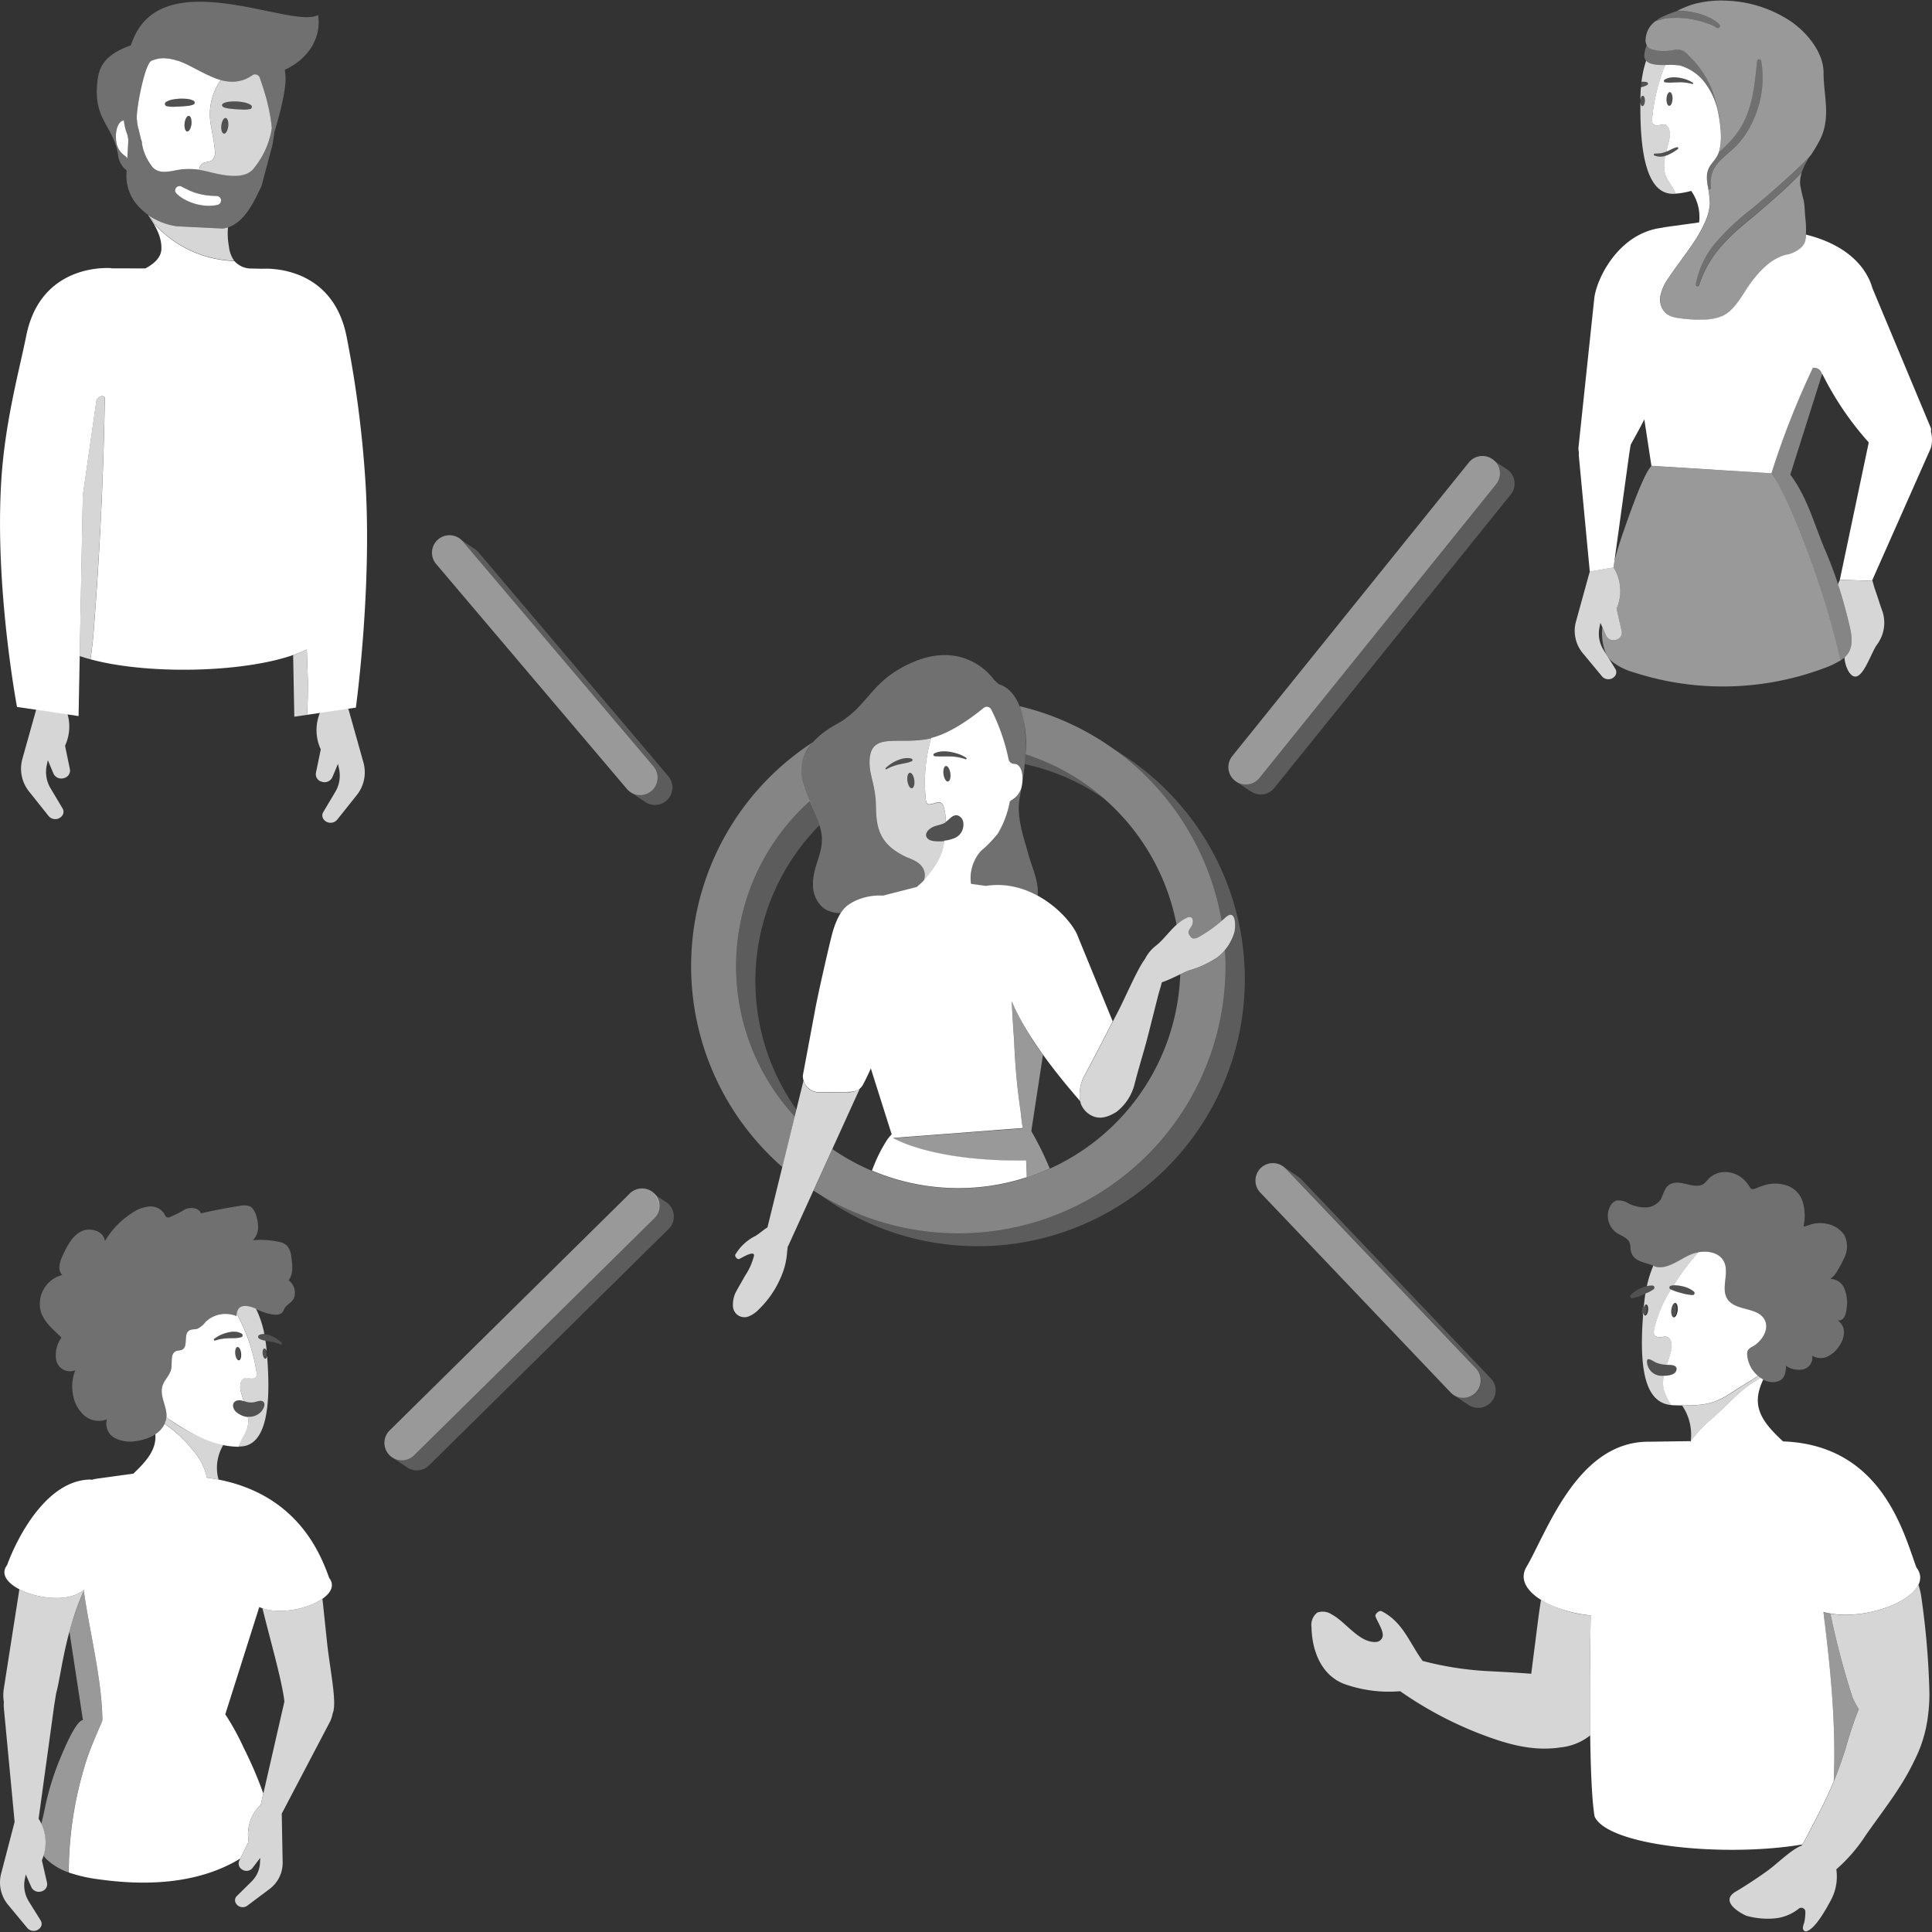 <svg viewBox="0 0 300 300" xmlns="http://www.w3.org/2000/svg"><rect x="0" y="0" width="300" height="300" fill="#333333" stroke="none"/><g fill="#fff"><path d="m 35.4 35.3 a 4.25 4.25 0 0 1 -.77 .19 l -7.13 -.35 a 10.22 10.22 0 0 1 -4.3 -1.62 c .28 .42 .55 .83 .79 1.25 a 17.48 17.48 0 0 0 12.38 5.72 4.55 4.55 0 0 1 -.82 -2.22 11.01 11.01 0 0 1 -.15 -2.97 z" opacity=".8"/><path d="m 19.35 24.16 a 1.61 1.61 0 0 1 .42 .45 l .16 -2.86 c -.05 -.27 -.09 -.55 -.15 -.81 a 8.66 8.66 0 0 1 -.55 -2.25 h -.01 a .65 .65 0 0 0 -.09 .02 c -.9 .24 -1.36 1.86 -1.02 3.63 a 3.09 3.09 0 0 0 1.24 1.82 z"/><path d="m 32.46 31.96 c -.12 0 -.25 0 -.37 -.01 a 8.43 8.43 0 0 1 -1.68 -.27 8.24 8.24 0 0 1 -1.59 -.62 5.69 5.69 0 0 1 -1.42 -1.01 .68 .68 0 0 1 -.2 -.48 .68 .68 0 0 1 .2 -.48 .68 .68 0 0 1 .79 -.12 c .44 .23 .88 .45 1.32 .65 a 9.23 9.23 0 0 0 1.33 .46 8.91 8.91 0 0 0 1.38 .26 c .48 .06 .97 .08 1.46 .09 a .7 .7 0 0 1 .14 1.37 5.76 5.76 0 0 1 -1.36 .16 z"/><path d="m 34.26 12.42 c -.21 -.06 -.43 -.13 -.64 -.2 -.21 -.08 -.42 -.16 -.63 -.25 l -.11 -.05 c -.2 -.09 -.41 -.18 -.61 -.27 h -.01 c -.75 -.35 -1.49 -.75 -2.23 -1.13 l -.33 -.17 -.25 -.13 -.41 -.2 -.19 -.09 c -.19 -.09 -.38 -.17 -.57 -.25 -.06 -.02 -.11 -.04 -.17 -.07 -.15 -.06 -.3 -.11 -.44 -.16 l -.21 -.05 c -.2 -.06 -.39 -.12 -.59 -.17 l -.05 -.01 c -.18 -.04 -.37 -.08 -.55 -.11 -.06 -.01 -.12 -.02 -.18 -.02 -.16 -.02 -.32 -.03 -.47 -.04 -.05 0 -.09 -.01 -.14 -.01 a 4.87 4.87 0 0 0 -.59 .03 .95 .95 0 0 0 -.14 .02 4.5 4.5 0 0 0 -.47 .09 c -.06 .01 -.11 .03 -.17 .05 a 4.78 4.78 0 0 0 -.6 .22 c -1.1 .49 -2.55 8.43 -2.23 9.24 a 6.11 6.11 0 0 0 .26 1.43 c .02 .07 .03 .13 .04 .2 .1 .38 .21 .85 .33 1.37 a 1.46 1.46 0 0 1 .14 .61 7.88 7.88 0 0 0 1.68 3.71 c 1.05 1 2.34 .66 3.76 .4 a 10.72 10.72 0 0 1 3.42 -.05 c .01 -.05 .02 -.1 .03 -.15 a 1.5 1.5 0 0 1 .43 -.78 c .42 -.34 1.07 -.21 1.51 -.52 a 1.64 1.64 0 0 0 .48 -1.5 c -.08 -1.25 -.37 -2.49 -.57 -3.73 a 9.17 9.17 0 0 1 1.5 -7.25 .42 .42 0 0 0 -.03 -.01 z m -4.53 6.85 c -.08 .67 -.38 1.18 -.67 1.15 -.22 -.03 -.38 -.35 -.41 -.8 a 2.69 2.69 0 0 1 .01 -.48 c .08 -.67 .38 -1.18 .67 -1.15 .22 .03 .38 .35 .4 .8 a 2.51 2.51 0 0 1 0 .48 z m .46 -3.17 a .35 .35 0 0 1 -.16 .14 h -.01 a 2.55 2.55 0 0 1 -.52 .15 4.14 4.14 0 0 1 -.51 .07 c -.34 .03 -.68 .07 -1.01 .08 s -.68 .03 -1.01 .04 a 4.29 4.29 0 0 1 -1.05 -.09 h -.02 a .36 .36 0 0 1 -.12 -.66 3.1 3.1 0 0 1 1.03 -.38 8.96 8.96 0 0 1 1.08 -.13 8.09 8.09 0 0 1 1.09 .03 3.18 3.18 0 0 1 .54 .09 2.17 2.17 0 0 1 .53 .2 .33 .33 0 0 1 .15 .44 z"/><path d="m 42.09 18.87 c -.02 -.12 -.03 -.24 -.05 -.35 -.05 -.31 -.1 -.62 -.16 -.92 -.03 -.13 -.05 -.25 -.07 -.38 -.06 -.29 -.12 -.56 -.18 -.83 -.03 -.13 -.06 -.25 -.09 -.37 -.06 -.26 -.13 -.51 -.19 -.75 -.03 -.12 -.07 -.24 -.1 -.35 -.06 -.23 -.13 -.45 -.19 -.65 -.04 -.12 -.07 -.23 -.1 -.34 -.06 -.19 -.12 -.37 -.17 -.54 -.04 -.12 -.08 -.23 -.12 -.35 -.13 -.38 -.25 -.71 -.33 -.97 a .79 .79 0 0 0 -.52 -.49 .71 .71 0 0 0 -.62 .09 l -.01 .01 c -.19 .13 -.38 .24 -.56 .35 -.06 .03 -.12 .06 -.19 .09 -.13 .07 -.26 .13 -.39 .18 -.07 .03 -.14 .06 -.21 .08 -.13 .05 -.25 .09 -.38 .12 -.07 .02 -.13 .04 -.2 .05 -.14 .03 -.28 .06 -.42 .08 -.05 .01 -.1 .02 -.14 .02 a 5.4 5.4 0 0 1 -.57 .04 h -.05 c -.17 0 -.35 -.01 -.52 -.02 -.05 -.01 -.1 -.01 -.16 -.02 -.14 -.02 -.28 -.04 -.42 -.06 l -.17 -.03 c -.14 -.03 -.28 -.06 -.42 -.1 l -.09 -.02 a 9.17 9.17 0 0 0 -1.5 7.25 c .2 1.24 .49 2.48 .57 3.73 a 1.64 1.64 0 0 1 -.48 1.5 c -.44 .31 -1.09 .18 -1.51 .52 a 1.5 1.5 0 0 0 -.43 .78 c -.01 .05 -.02 .1 -.04 .15 .36 .06 .72 .13 1.1 .22 2.17 .51 5.98 1.59 7.5 -.57 a 12.88 12.88 0 0 0 2.7 -6.12 c -.02 -.35 -.07 -.69 -.12 -1.03 z m -6.65 .74 c -.08 .67 -.38 1.18 -.67 1.14 -.22 -.03 -.38 -.35 -.41 -.8 a 2.7 2.7 0 0 1 .01 -.48 c .08 -.67 .38 -1.18 .67 -1.15 .22 .03 .38 .35 .41 .8 a 2.53 2.53 0 0 1 -.01 .49 z m 3.61 -2.82 a .38 .38 0 0 1 -.24 .15 h -.01 a 4.38 4.38 0 0 1 -1.05 .08 c -.34 -.02 -.68 -.03 -1.01 -.05 s -.67 -.06 -1.01 -.09 a 4.02 4.02 0 0 1 -.51 -.08 2.64 2.64 0 0 1 -.52 -.16 .33 .33 0 0 1 -.19 -.42 l .01 -.02 a .35 .35 0 0 1 .15 -.15 2.24 2.24 0 0 1 .53 -.19 3.32 3.32 0 0 1 .54 -.08 8.1 8.1 0 0 1 1.09 -.02 8.51 8.51 0 0 1 1.08 .14 3.08 3.08 0 0 1 1.03 .39 .35 .35 0 0 1 .12 .48 z" opacity=".8"/><ellipse cx="29.2" cy="19.2" opacity=".15" rx="1.21" ry=".54" transform="matrix(.114 -.993 .993 .114 6.78 46.01)"/><ellipse cx="34.91" cy="19.55" opacity=".15" rx="1.21" ry=".54" transform="matrix(.114 -.993 .993 .114 11.5 51.99)"/><path d="m 34.67 16.05 a 2.2 2.2 0 0 1 .53 -.19 3.32 3.32 0 0 1 .54 -.08 8.1 8.1 0 0 1 1.09 -.02 8.34 8.34 0 0 1 1.08 .14 3.08 3.08 0 0 1 1.03 .39 .35 .35 0 0 1 .12 .48 l -.02 .03 a .39 .39 0 0 1 -.24 .15 h -.01 a 4.38 4.38 0 0 1 -1.05 .08 c -.34 -.02 -.68 -.03 -1.01 -.05 s -.67 -.06 -1.01 -.09 a 4.02 4.02 0 0 1 -.51 -.08 2.64 2.64 0 0 1 -.52 -.16 h .01 a .33 .33 0 0 1 -.19 -.42 l .01 -.02 a .35 .35 0 0 1 .15 -.16 z" opacity=".15"/><path d="m 30.01 16.24 a 2.56 2.56 0 0 1 -.52 .15 4.14 4.14 0 0 1 -.51 .07 c -.34 .03 -.68 .07 -1.01 .08 s -.68 .03 -1.01 .04 a 4.29 4.29 0 0 1 -1.05 -.09 h -.01 a .36 .36 0 0 1 -.12 -.66 3.1 3.1 0 0 1 1.03 -.38 8.76 8.76 0 0 1 1.08 -.13 8.09 8.09 0 0 1 1.09 .03 3.18 3.18 0 0 1 .54 .09 2.17 2.17 0 0 1 .53 .2 .33 .33 0 0 1 .14 .44 l -.02 .03 a .35 .35 0 0 1 -.16 .14 z" opacity=".15"/><path d="m 47.64 100.84 a 18.42 18.42 0 0 1 -2.12 .88 l .18 9.57 1.97 -.29 c .13 -1.57 .15 -4.79 .14 -5.23 -.05 -1.65 -.12 -3.29 -.17 -4.93 z" opacity=".8"/><path d="m 54.07 109.98 l -4.37 .65 a 7.09 7.09 0 0 0 .11 5.73 l -.76 3.68 a 1.2 1.2 0 0 0 .89 1.34 1.34 1.34 0 0 0 1.66 -.67 l .88 -2.1 .17 .78 a 4.95 4.95 0 0 1 -.6 3.6 l -1.86 3.12 a 1.01 1.01 0 0 0 .07 1.13 1.35 1.35 0 0 0 1.9 .23 1.32 1.32 0 0 0 .18 -.17 l 3.03 -3.8 a 5.67 5.67 0 0 0 1.06 -5.12 z" opacity=".8"/><path d="m 10.48 110.87 l -4.85 -.72 -2.15 7.67 a 5.67 5.67 0 0 0 1.06 5.12 l 3.03 3.8 a 1.35 1.35 0 0 0 1.91 .11 1.32 1.32 0 0 0 .17 -.18 1.01 1.01 0 0 0 .07 -1.13 l -1.86 -3.12 a 4.95 4.95 0 0 1 -.6 -3.6 l .17 -.78 .88 2.1 a 1.34 1.34 0 0 0 1.66 .67 1.2 1.2 0 0 0 .89 -1.34 l -.76 -3.68 a 7.01 7.01 0 0 0 .38 -4.92 z" opacity=".8"/><path d="m 56.73 74.58 a 172.87 172.87 0 0 0 -2.92 -22.36 c -2.15 -10.68 -11.7 -10.56 -13.09 -10.49 l -1.97 -.04 a 3.5 3.5 0 0 1 -2.36 -1.16 17.49 17.49 0 0 1 -12.39 -5.71 c -.26 -.45 -.55 -.89 -.85 -1.34 -.05 -.03 -.09 -.06 -.14 -.09 1.14 1.71 2.12 3.35 2.05 5.3 -.05 1.26 -1.08 2.25 -2.49 2.99 l -5.24 -.01 v -.03 s -10.93 -1.05 -13.25 10.48 c -1.07 5.35 -3.29 13.29 -3.87 22.35 -1.08 16.7 2.43 35.3 2.43 35.3 l 9.56 1.42 .66 -34.22 2.12 -14.82 c .03 -.05 .05 -.1 .08 -.14 .35 -.49 .9 -.7 1.22 -.28 q -.31 18.52 -1.8 37.14 c -.03 .31 -.21 2 -.42 3.51 9.68 2.62 26.36 2.02 33.58 -1.54 .06 1.64 .12 3.29 .17 4.93 .01 .44 0 3.66 -.14 5.23 l 7.59 -1.12 s 2.55 -18.6 1.47 -35.3 z"/><path d="m 49.39 2.31 c -3.74 2.38 -24.04 -8.27 -28.78 3.96 -.01 .02 -.02 .02 -.03 .04 -.08 .22 -.15 .41 -.21 .6 -.02 .05 -.04 .09 -.05 .13 -4.45 1.57 -5 3.7 -5.22 5.84 -.6 5.9 2.66 6.67 3.28 11.52 a 3.55 3.55 0 0 0 1.28 2.06 l -.02 .42 a 6.97 6.97 0 0 0 1.36 4.57 9.83 9.83 0 0 0 6.51 3.69 l 7.13 .35 c 3.44 -.47 5.1 -4.96 5.94 -6.52 l 1.72 -6.43 c .03 -.1 .31 -1.94 .31 -2.04 .66 -2.15 1.83 -6.35 1.73 -8.6 a 8.04 8.04 0 0 0 -.12 -1.06 c 3.87 -1.79 5.71 -5.15 5.17 -8.53 z m -29.62 22.31 a 1.67 1.67 0 0 0 -.42 -.45 3.08 3.08 0 0 1 -1.25 -1.82 c -.34 -1.77 .12 -3.39 1.02 -3.63 a .86 .86 0 0 1 .09 -.01 h .01 a 8.7 8.7 0 0 0 .55 2.25 c .06 .26 .1 .54 .15 .81 z m 14.05 7.18 a 5.74 5.74 0 0 1 -1.36 .16 c -.12 0 -.25 0 -.37 -.01 a 8.43 8.43 0 0 1 -1.68 -.27 8.24 8.24 0 0 1 -1.59 -.62 5.69 5.69 0 0 1 -1.42 -1.01 .68 .68 0 0 1 -.2 -.48 .68 .68 0 0 1 .2 -.48 .68 .68 0 0 1 .79 -.12 c .44 .23 .88 .45 1.32 .65 a 9.23 9.23 0 0 0 1.33 .46 8.91 8.91 0 0 0 1.38 .26 c .48 .06 .97 .08 1.46 .09 a .7 .7 0 0 1 .14 1.37 z m 8.4 -11.91 a 12.9 12.9 0 0 1 -2.7 6.12 c -1.53 2.15 -5.34 1.08 -7.5 .57 a 10.52 10.52 0 0 0 -4.08 -.22 c -.15 .02 -.28 .03 -.44 .05 -1.43 .26 -2.71 .6 -3.76 -.4 -1.36 -1.29 -1.75 -4.22 -2.15 -5.69 -.01 -.07 -.02 -.13 -.04 -.2 a 6.09 6.09 0 0 1 -.26 -1.43 c -.33 -.81 1.13 -8.75 2.23 -9.24 a 4.62 4.62 0 0 1 .77 -.27 c .08 -.02 .16 -.03 .24 -.05 a 4.78 4.78 0 0 1 .54 -.08 c .09 -.01 .18 -.01 .26 -.01 a 4.96 4.96 0 0 1 .56 .02 c .07 .01 .14 .01 .22 .02 a 6.49 6.49 0 0 1 .77 .14 .32 .32 0 0 1 .07 .02 c .24 .06 .47 .13 .71 .22 l .24 .09 c .19 .07 .38 .14 .56 .23 .08 .03 .16 .07 .24 .1 .21 .09 .42 .19 .63 .29 .05 .02 .09 .04 .14 .07 q .4 .2 .8 .41 a 24.31 24.31 0 0 0 3.76 1.7 l .1 .03 c .06 .02 .12 .04 .18 .06 l .01 -.01 a 5.44 5.44 0 0 0 4.87 -.76 .77 .77 0 0 1 1.06 .23 .73 .73 0 0 1 .08 .18 33.7 33.7 0 0 1 1.9 7.81 z" opacity=".3"/><path d="m 14.05 102.38 c .21 -1.51 .39 -3.2 .42 -3.51 q 1.49 -18.59 1.8 -37.14 c -.32 -.43 -.87 -.21 -1.22 .28 -.03 .04 -.05 .09 -.08 .14 l -2.12 14.82 -.48 24.9 c .53 .19 1.1 .35 1.68 .51 z" opacity=".8"/><path d="m 287.26 97.45 a 67.53 67.53 0 0 0 -3.79 -11.89 c -1.7 -3.92 -2.78 -8.3 -5.48 -11.87 h .01 l 4.93 -15.57 a 1.56 1.56 0 0 0 -.28 -.54 1.29 1.29 0 0 0 -1.15 -.47 128 128 0 0 0 -6.44 16.39 c .95 .95 3.62 6.48 5.88 12.86 a 128.72 128.72 0 0 1 4.8 16.23 c 1.7 -1.08 2.14 -2.44 1.52 -5.14 z" opacity=".4"/><path d="m 291.13 91.47 c -.13 -.36 -.25 -.87 -.4 -1.37 l -.05 .1 -4.98 -.17 a 4.77 4.77 0 0 0 -.29 .7 q 1.08 3.31 1.85 6.72 c .52 2.3 .27 3.63 -.85 4.64 a 5.12 5.12 0 0 0 .6 2.11 c 1.8 2.98 3.36 -2.62 4.44 -4.09 a 5.67 5.67 0 0 0 .86 -5.16 c -.51 -1.4 -.68 -2.08 -1.18 -3.48 z" opacity=".8"/><path d="m 280.95 86.37 c -2.27 -6.38 -4.93 -11.92 -5.88 -12.86 l -18.62 -1.17 c -1.31 1.24 -3.87 8.83 -4.16 9.63 -.6 1.68 -1.14 3.39 -1.6 5.12 l -.14 1.02 a 6.87 6.87 0 0 1 .47 6.4 l .79 3.52 a 1.15 1.15 0 0 1 -.83 1.3 1.29 1.29 0 0 1 -1.6 -.62 l -.56 -1.29 a 8.04 8.04 0 0 0 .6 4.16 l .34 .54 a 3.68 3.68 0 0 0 .53 .58 9.68 9.68 0 0 0 3.39 1.7 44.86 44.86 0 0 0 29.6 -.66 13.58 13.58 0 0 0 2.48 -1.17 128.66 128.66 0 0 0 -4.81 -16.2 z" opacity=".5"/><path d="m 251.02 94.51 a 6.87 6.87 0 0 0 -.47 -6.4 l -3.69 .63 -2.16 7.83 a 5.44 5.44 0 0 0 1.11 4.9 l 2.98 3.59 a 1.3 1.3 0 0 0 1.99 -.1 .97 .97 0 0 0 .05 -1.09 l -1.84 -2.96 a 4.76 4.76 0 0 1 -.63 -3.45 l .15 -.75 .88 2 a 1.29 1.29 0 0 0 1.6 .62 1.15 1.15 0 0 0 .83 -1.3 z" opacity=".8"/><path d="m 278.31 3.48 a 19.14 19.14 0 0 0 -10.12 -3.37 16.2 16.2 0 0 0 -5.4 .59 17.91 17.91 0 0 0 -2.3 .95 13.55 13.55 0 0 1 3.12 .42 10.75 10.75 0 0 1 1.8 .66 5.35 5.35 0 0 1 1.62 1.12 .32 .32 0 0 1 -.4 .48 l -.03 -.02 a 7.35 7.35 0 0 0 -1.56 -.71 13.02 13.02 0 0 0 -1.7 -.48 13.69 13.69 0 0 0 -3.5 -.34 c -.29 0 -.59 .03 -.88 .05 a 4.52 4.52 0 0 0 -.82 .16 q -.56 .15 -1.12 .32 c .21 -.17 .44 -.33 .67 -.48 a 8.18 8.18 0 0 0 -.82 .6 4.53 4.53 0 0 0 -.43 .42 3.69 3.69 0 0 0 -.91 2.24 1.65 1.65 0 0 0 .27 1.1 1.55 1.55 0 0 0 .63 .45 7.13 7.13 0 0 0 3.49 .11 2.18 2.18 0 0 1 2.26 .84 15.02 15.02 0 0 1 3.78 5.68 c .84 2.42 1.95 7.42 .77 9.84 a 4.17 4.17 0 0 1 -.44 .69 4.17 4.17 0 0 0 .44 -.69 4 4 0 0 0 .18 -.45 c .69 -.68 1.47 -1.38 2.21 -2.25 2.97 -3.48 3.27 -7.63 3.73 -11.95 .04 -.38 .57 -.33 .64 .01 a 15.69 15.69 0 0 1 -1.45 9.62 13.38 13.38 0 0 1 -2.35 3.45 c -1.96 2.02 -4.39 3.05 -4 6.42 a .41 .41 0 0 1 -.35 .47 .42 .42 0 0 1 -.07 0 c -.03 -.14 -.05 -.28 -.07 -.43 a 13.86 13.86 0 0 1 .32 2.52 7.94 7.94 0 0 1 -.76 3.01 c -1.38 3.14 -3.73 5.72 -5.62 8.58 a 7.38 7.38 0 0 0 -1.28 2.85 2.96 2.96 0 0 0 .99 2.83 4.04 4.04 0 0 0 1.78 .61 20.7 20.7 0 0 0 3.92 .24 7.64 7.64 0 0 0 2.9 -.55 c 2.04 -.92 3.22 -3.54 4.51 -5.26 1.43 -1.9 3.27 -3.85 5.7 -4.32 .75 -.14 2.45 -.88 2.69 -2.16 a 15.71 15.71 0 0 0 -.05 -3.77 c -.05 -.8 -.08 -1.63 -.21 -2.41 a 25.94 25.94 0 0 1 -.57 -2.54 4.96 4.96 0 0 1 .26 -1.85 q -.81 .83 -1.64 1.64 c -1.76 1.7 -3.61 3.28 -5.46 4.86 -.93 .79 -1.88 1.54 -2.77 2.33 a 27.81 27.81 0 0 0 -2.53 2.52 16.63 16.63 0 0 0 -3.51 6.09 .28 .28 0 0 1 -.55 -.12 13.81 13.81 0 0 1 3.26 -6.65 37.27 37.27 0 0 1 5.38 -5.03 c 1.87 -1.54 3.69 -3.13 5.48 -4.75 1.3 -1.19 2.59 -2.39 3.8 -3.66 a 21.73 21.73 0 0 0 1.48 -2.54 c 1.58 -3.43 .44 -6.67 .44 -10.2 -.01 -3.06 -2.44 -6.06 -4.85 -7.79 z" fill-rule="evenodd" opacity=".5"/><path d="m 260.85 10.15 a 7.43 7.43 0 0 1 3.64 2.34 11.19 11.19 0 0 1 2.32 4.95 25.55 25.55 0 0 0 -.85 -3.18 15.02 15.02 0 0 0 -3.78 -5.68 2.18 2.18 0 0 0 -2.26 -.84 7.13 7.13 0 0 1 -3.49 -.11 1.55 1.55 0 0 1 -.63 -.45 1.08 1.08 0 0 1 -.09 -.15 4.27 4.27 0 0 0 -.38 1.61 c -.05 2.16 4.33 1.2 5.52 1.51 z" fill-rule="evenodd" opacity=".3"/><path d="m 255.74 12.77 a 1.9 1.9 0 0 0 -.85 -.06 c -.03 .27 -.06 .55 -.08 .84 l .12 -.03 a 3.33 3.33 0 0 0 .85 -.32 h .01 a .23 .23 0 0 0 .09 -.32 .23 .23 0 0 0 -.13 -.11 z" opacity=".15"/><path d="m 258.48 12.37 a 2.42 2.42 0 0 1 1.1 -.36 4.34 4.34 0 0 1 1.15 .05 5.38 5.38 0 0 1 2.14 .77 .12 .12 0 0 1 .03 .17 .12 .12 0 0 1 -.13 .05 6.91 6.91 0 0 0 -2.09 -.26 l -1.04 .04 a 6.04 6.04 0 0 1 -1.06 -.03 h -.01 a .23 .23 0 0 1 -.2 -.25 .24 .24 0 0 1 .11 -.18 z" opacity=".15"/><path d="m 256.92 23.87 c .31 -.02 .6 -.02 .89 -.06 a 3.42 3.42 0 0 0 .85 -.23 6.83 6.83 0 0 0 .84 -.37 3.68 3.68 0 0 1 .92 -.35 .16 .16 0 0 1 .12 .29 l -.02 .01 a 7.47 7.47 0 0 1 -1.66 .96 2.72 2.72 0 0 1 -2 .03 .15 .15 0 0 1 .05 -.28 z" opacity=".15"/><path d="m 256.77 19.31 c -.28 -.19 -.23 -.72 -.21 -.99 a 28.34 28.34 0 0 1 2.04 -8.22 c -1.19 .01 -2.46 -.06 -2.99 -.68 a 16.62 16.62 0 0 0 -.72 3.29 1.9 1.9 0 0 1 .85 .06 .24 .24 0 0 1 .04 .43 h -.01 a 3.33 3.33 0 0 1 -.85 .32 l -.12 .03 c -.03 .33 -.05 .65 -.06 .99 s -.02 .65 -.02 .98 c .05 -.38 .2 -.66 .38 -.65 .2 .01 .34 .38 .32 .82 s -.2 .8 -.39 .79 c -.16 -.01 -.28 -.25 -.31 -.58 -.09 7.74 .95 14.43 5.27 14.19 .08 0 .15 -.01 .23 -.02 -.35 -.97 -1.17 -1.8 -1.55 -2.8 a 3.86 3.86 0 0 1 -.2 -.77 6.23 6.23 0 0 1 .09 -2.13 c .01 -.06 .03 -.11 .04 -.17 a 2.56 2.56 0 0 1 -1.73 -.06 .15 .15 0 0 1 .05 -.28 h .01 c .31 -.02 .6 -.02 .89 -.06 a 3.42 3.42 0 0 0 .85 -.23 c .03 -.01 .05 -.02 .08 -.03 .17 -.68 .36 -1.35 .49 -2.04 a 2.68 2.68 0 0 0 -.08 -1.54 c -.59 -1.31 -1.55 -.09 -2.39 -.65 z" opacity=".8"/><ellipse cx="255.07" cy="15.67" opacity=".15" rx=".81" ry=".36" transform="matrix(.044 -.999 .999 .044 228.2 269.81)"/><ellipse cx="259.26" cy="15.39" opacity=".15" rx="1.06" ry=".47" transform="matrix(.044 -.999 .999 .044 232.48 273.71)"/><g fill-rule="evenodd"><path d="m 277.43 27.64 c -1.79 1.62 -3.61 3.21 -5.48 4.75 a 37.27 37.27 0 0 0 -5.38 5.03 13.81 13.81 0 0 0 -3.26 6.65 .28 .28 0 0 0 .55 .12 16.63 16.63 0 0 1 3.51 -6.09 27.81 27.81 0 0 1 2.53 -2.52 c .89 -.79 1.84 -1.54 2.77 -2.33 1.86 -1.58 3.71 -3.16 5.46 -4.86 q .83 -.8 1.64 -1.64 a 12.74 12.74 0 0 1 1.45 -2.78 c -1.2 1.28 -2.5 2.48 -3.79 3.67 z" opacity=".3"/><path d="m 272.85 9.44 c -.46 4.32 -.76 8.48 -3.73 11.95 -.75 .87 -1.52 1.57 -2.21 2.25 a 4 4 0 0 1 -.18 .45 c -.51 1.04 -1.4 1.51 -1.61 2.77 a 7.48 7.48 0 0 0 .15 2.54 .41 .41 0 0 0 .43 -.4 .33 .33 0 0 0 0 -.07 c -.4 -3.37 2.04 -4.4 4 -6.42 a 13.38 13.38 0 0 0 2.35 -3.45 15.68 15.68 0 0 0 1.45 -9.62 c -.08 -.33 -.61 -.38 -.65 0 z" opacity=".3"/><path d="m 267.04 3.86 a 5.35 5.35 0 0 0 -1.62 -1.12 10.75 10.75 0 0 0 -1.8 -.66 13.55 13.55 0 0 0 -3.12 -.42 l -.13 .06 a 16.87 16.87 0 0 0 -2.67 1.11 c -.23 .15 -.45 .31 -.67 .48 .37 -.12 .74 -.23 1.12 -.32 a 4.52 4.52 0 0 1 .82 -.16 c .29 -.02 .58 -.05 .88 -.05 a 13.69 13.69 0 0 1 3.5 .34 13.02 13.02 0 0 1 1.7 .48 7.35 7.35 0 0 1 1.56 .71 l .03 .02 a .32 .32 0 0 0 .4 -.48 z" opacity=".3"/></g><path d="m 299.83 67 a 1.12 1.12 0 0 0 0 -.52 l -9.08 -21.73 c -.71 -2.54 -3.15 -6.53 -10.32 -8.32 a 6.32 6.32 0 0 1 -.1 .9 c -.24 1.27 -1.94 2.01 -2.69 2.16 -2.43 .47 -4.27 2.42 -5.7 4.32 -1.29 1.72 -2.47 4.34 -4.51 5.26 a 7.64 7.64 0 0 1 -2.9 .55 20.71 20.71 0 0 1 -3.93 -.24 4.03 4.03 0 0 1 -1.78 -.61 2.95 2.95 0 0 1 -.99 -2.83 7.37 7.37 0 0 1 1.3 -2.84 c .28 -.43 .58 -.86 .88 -1.28 .17 -.24 .35 -.48 .52 -.73 l .16 -.21 c .83 -1.14 1.67 -2.26 2.43 -3.43 a 20.5 20.5 0 0 0 1.62 -2.93 7.94 7.94 0 0 0 .76 -3.01 17.51 17.51 0 0 0 -.36 -2.82 c -.01 -.08 -.02 -.16 -.03 -.24 -.01 -.1 -.02 -.2 -.03 -.3 -.01 -.07 -.01 -.15 -.02 -.22 -.01 -.11 -.01 -.23 -.01 -.34 v -.19 a 4.69 4.69 0 0 1 .05 -.53 c .02 -.09 .04 -.17 .06 -.25 .28 -1.08 1.08 -1.56 1.55 -2.52 .78 -1.59 .56 -4.3 .08 -6.65 a 11.19 11.19 0 0 0 -2.32 -4.95 7.43 7.43 0 0 0 -3.64 -2.34 12.04 12.04 0 0 0 -2.25 -.06 28.33 28.33 0 0 0 -2.03 8.22 c -.03 .28 -.07 .81 .21 .99 .83 .56 1.79 -.66 2.38 .66 a 2.68 2.68 0 0 1 .08 1.54 c -.12 .69 -.32 1.36 -.49 2.04 a 7.66 7.66 0 0 0 .76 -.34 3.65 3.65 0 0 1 .92 -.35 .16 .16 0 0 1 .12 .29 l -.02 .01 a 7.47 7.47 0 0 1 -1.66 .96 c -.09 .03 -.18 .06 -.27 .08 -.01 .06 -.03 .11 -.04 .17 a 6.23 6.23 0 0 0 -.09 2.13 3.86 3.86 0 0 0 .2 .77 c .38 .99 1.2 1.83 1.55 2.8 a 12.32 12.32 0 0 0 2.41 -.43 7.05 7.05 0 0 1 1.23 4.87 l -.01 .03 -5.14 .71 a 6.09 6.09 0 0 0 -.63 .12 c -6.96 .86 -10.31 8.32 -10.52 11.13 l -2.44 23.03 a 2.26 2.26 0 0 0 .07 .67 c 0 .2 -.02 .39 -.01 .59 l 1.7 17.96 3.69 -.63 2.44 -17.69 .22 -1.36 c .47 -.89 1.27 -2.26 2.12 -3.95 l 1.1 7.21 18.64 1.17 a 128 128 0 0 1 6.44 -16.39 1.29 1.29 0 0 1 1.15 .47 1.56 1.56 0 0 1 .28 .54 l .02 -.07 a 47.74 47.74 0 0 0 7.22 10.65 l -4.49 21.32 4.99 .17 9.13 -20.6 a 4.79 4.79 0 0 0 .02 -2.59 z m -40.63 -50.57 c -.26 -.01 -.45 -.49 -.42 -1.08 s .26 -1.05 .51 -1.04 .45 .49 .42 1.08 -.25 1.05 -.51 1.04 z m 3.7 -3.44 a .12 .12 0 0 1 -.13 .05 6.91 6.91 0 0 0 -2.09 -.26 l -1.04 .04 a 6.04 6.04 0 0 1 -1.06 -.03 h -.01 a .23 .23 0 0 1 -.2 -.25 .24 .24 0 0 1 .1 -.16 2.42 2.42 0 0 1 1.1 -.36 4.34 4.34 0 0 1 1.15 .05 5.38 5.38 0 0 1 2.14 .77 .12 .12 0 0 1 .04 .16 z"/><path d="m 131.55 169.6 l -4.28 .04 a 2.53 2.53 0 0 1 -2.5 -1.85 l -5.6 22.8 c -.66 .41 -1.29 .98 -1.85 1.32 a 7.49 7.49 0 0 0 -3.14 2.91 c -.14 .28 .33 .79 .6 .68 .32 -.13 2.07 -1.25 2.29 -.68 a .33 .33 0 0 1 .01 .17 9.81 9.81 0 0 1 -1.38 3.09 c -.46 .84 -.96 1.66 -1.41 2.51 a 2.8 2.8 0 0 0 -.13 .26 4.4 4.4 0 0 0 -.35 1.89 1.79 1.79 0 0 0 2.61 1.6 4.62 4.62 0 0 0 1.39 -1 15.28 15.28 0 0 0 3.58 -5.34 11.17 11.17 0 0 0 .8 -3.23 c .03 -.4 .09 -.83 .14 -1.27 l .04 .02 11.13 -24.46 a 3.01 3.01 0 0 1 -1.95 .54 z" opacity=".8"/><path d="m 160.14 175.64 l 1.81 -11.84 a 43.44 43.44 0 0 1 -4.84 -8.3 q .16 3.12 .38 6.24 a 99.55 99.55 0 0 0 1 10.88 c .11 .97 .17 1.78 .34 2.59 l -20.14 1.53 s 5.94 3.69 20.65 3.5 c .01 0 .06 1.16 .11 2.6 a 34.25 34.25 0 0 0 3.55 -1.39 c -.05 -.13 -.1 -.26 -.16 -.39 a 48.48 48.48 0 0 0 -2.7 -5.42 z" opacity=".5"/><path d="m 126.24 137.42 a 4.56 4.56 0 0 0 1.66 3.6 4.42 4.42 0 0 0 2.68 .76 4.76 4.76 0 0 1 1.81 -1.64 8.93 8.93 0 0 1 4.72 -1.02 l 5.24 -1.34 c .68 -.6 1.09 -1.01 1.09 -1.01 .78 -2.68 -1.98 -3.35 -2.72 -3.7 -3.96 -1.87 -4.69 -4.18 -4.72 -7.93 -.02 -2.76 -.88 -4.63 -.97 -6.2 -.33 -5.59 4.04 -3.21 9.16 -4.23 .28 -.06 .56 -.15 .85 -.23 .2 -.06 .4 -.12 .6 -.19 s .42 -.16 .63 -.25 .4 -.16 .6 -.26 .42 -.2 .62 -.31 .39 -.2 .58 -.3 .41 -.23 .61 -.35 c .18 -.11 .37 -.21 .55 -.32 .2 -.13 .39 -.25 .59 -.38 .16 -.11 .33 -.21 .48 -.32 .2 -.14 .38 -.27 .56 -.4 .13 -.09 .27 -.19 .39 -.28 .2 -.15 .37 -.28 .55 -.42 .09 -.07 .19 -.14 .27 -.2 .25 -.19 .47 -.37 .65 -.53 a .79 .79 0 0 1 .32 -.16 .78 .78 0 0 1 .87 .4 c .25 .49 .58 1.17 .94 2.04 q .18 .43 .36 .92 c .25 .65 .5 1.38 .73 2.18 s .46 1.67 .66 2.61 a .87 .87 0 0 0 .89 .69 v .01 a .86 .86 0 0 1 .27 .04 .93 .93 0 0 1 .31 .17 3.25 3.25 0 0 1 .64 2.85 5.92 5.92 0 0 1 -.13 .65 2.46 2.46 0 0 1 -.24 .61 3.67 3.67 0 0 1 -1.26 1.29 1.46 1.46 0 0 0 -.3 .26 15.25 15.25 0 0 1 -.73 2.61 14.56 14.56 0 0 1 -1.14 2.37 8.99 8.99 0 0 1 -1.89 1.98 c -.23 .2 -.45 .41 -.66 .63 a 6.3 6.3 0 0 0 -.47 .57 c -.04 .05 -.07 .09 -.1 .14 a 5.66 5.66 0 0 0 -.36 .57 l -.02 .03 a 5.46 5.46 0 0 0 -.25 .56 c -.02 .05 -.04 .09 -.05 .14 a 5.93 5.93 0 0 0 -.18 .58 l -.01 .04 a 4.98 4.98 0 0 0 -.1 .56 c -.01 .04 -.01 .08 -.02 .12 -.02 .19 -.04 .39 -.05 .58 v .04 q -.01 .28 0 .56 v .09 c .01 .19 .02 .39 .03 .57 l 2.3 .32 a 12.56 12.56 0 0 1 8.04 1.53 c .25 -2.12 -.87 -4.43 -1.42 -6.42 -.8 -2.93 -1.94 -5.9 -1.33 -8.98 3.22 -16.37 -3.24 -17.45 -3.24 -17.45 a 7.91 7.91 0 0 1 -.84 -.79 s -5.08 -7.51 -15.13 -1.3 c -4.08 2.52 -5.06 5.97 -9.21 8.24 s -6.29 5.4 -5.38 8.91 c .69 2.65 2.31 4.97 2.9 7.66 .72 3.21 -1.31 5.29 -1.23 8.43 z" opacity=".3"/><path d="m 145 130.6 c -1.16 -.12 -1.7 -1.05 -.59 -1.91 .7 -.55 1.64 -.52 2.39 -.97 .02 -.01 .03 -.03 .05 -.04 a 7.44 7.44 0 0 0 -.29 -2.29 1.04 1.04 0 0 0 -.53 -.73 1.19 1.19 0 0 0 -.67 .03 c -.29 .07 -.99 .32 -1.26 .21 s -.32 -.58 -.35 -.82 a 24.9 24.9 0 0 1 .84 -9.45 c -.13 .03 -.26 .06 -.39 .09 -5.12 1.02 -9.49 -1.36 -9.16 4.23 .09 1.57 .95 3.44 .97 6.2 .03 3.75 .76 6.06 4.72 7.93 .74 .35 3.47 1.02 2.74 3.66 .83 -.92 2.86 -3.19 3.13 -5.85 .01 -.1 .02 -.2 .03 -.29 a 7.5 7.5 0 0 1 -1.63 0 z m -4.45 -12.1 l -.99 .21 a 7.68 7.68 0 0 0 -1.91 .73 .11 .11 0 0 1 -.15 -.04 .12 .12 0 0 1 .02 -.13 5.73 5.73 0 0 1 1.83 -1.2 4.18 4.18 0 0 1 1.07 -.32 2.52 2.52 0 0 1 1.11 .05 .22 .22 0 0 1 .15 .27 .21 .21 0 0 1 -.12 .14 5.08 5.08 0 0 1 -1 .29 z m 1.05 3.9 c -.29 .04 -.6 -.47 -.69 -1.13 s .08 -1.23 .37 -1.27 .6 .47 .69 1.13 -.08 1.23 -.38 1.27 z" opacity=".8"/><path d="m 167.43 145.55 c -.87 -2.69 -6.8 -9.17 -14.34 -7.99 l -2.3 -.32 a 6.29 6.29 0 0 1 1.59 -5.16 16.97 16.97 0 0 0 2.55 -2.61 14.97 14.97 0 0 0 1.87 -4.98 1.46 1.46 0 0 1 .3 -.26 3.3 3.3 0 0 0 1.5 -1.9 c .43 -1.74 .07 -3.38 -.82 -3.67 a .86 .86 0 0 0 -.27 -.04 v -.01 a .87 .87 0 0 1 -.89 -.69 31.43 31.43 0 0 0 -2.7 -7.75 .78 .78 0 0 0 -1.05 -.33 .82 .82 0 0 0 -.14 .09 c -1.47 1.21 -4.94 3.87 -8.14 4.66 a 24.9 24.9 0 0 0 -.84 9.45 c .03 .24 .08 .71 .35 .82 s .98 -.14 1.26 -.21 a 1.19 1.19 0 0 1 .67 -.03 1.04 1.04 0 0 1 .53 .73 7.44 7.44 0 0 1 .29 2.29 c .58 -.38 1.08 -1.21 1.88 -1.01 a 1.35 1.35 0 0 1 .86 1.28 2.25 2.25 0 0 1 -1.65 2.33 5.43 5.43 0 0 1 -1.33 .3 c -.01 .1 -.02 .2 -.03 .29 -.27 2.65 -2.3 4.92 -3.13 5.85 a .18 .18 0 0 1 -.01 .04 c 0 .02 -.41 .42 -1.09 1.01 l -5.24 1.34 a 8.93 8.93 0 0 0 -4.72 1.02 c -.8 .49 -1.98 1.02 -3.03 4.41 -.38 1.22 -2.27 9.53 -2.73 11.99 q -.98 5.24 -1.96 10.48 a 2.54 2.54 0 0 0 2.45 2.63 h .15 l 4.28 -.04 c 1.1 -.03 1.94 -.16 2.48 -1.18 .25 -.46 .82 -1.6 1.19 -2.48 l 3.24 10.24 a 6.09 6.09 0 0 0 -.97 1.27 23.01 23.01 0 0 0 -1.81 3.63 c -.1 .24 -.19 .48 -.28 .72 a 34.3 34.3 0 0 0 24.04 1.04 c -.05 -1.45 -.1 -2.6 -.11 -2.6 -14.71 .19 -20.65 -3.5 -20.65 -3.5 l 1.04 -.08 .75 -.06 8.84 -.67 2.21 -.17 .35 -.03 3.04 -.23 .08 -.01 .27 -.02 c 1.49 -.11 2.75 -.21 3.56 -.27 l -.01 -.04 c -.16 -.79 -.22 -1.59 -.33 -2.54 a 99.55 99.55 0 0 1 -1 -10.88 q -.23 -3.12 -.38 -6.24 c 2.57 6.18 8.29 12.8 10.65 15.56 a 5.98 5.98 0 0 1 .67 -4.05 c .12 -.23 .24 -.45 .36 -.68 1.36 -2.55 2.68 -5.12 4 -7.69 z m -20.23 -24.2 c -.29 .04 -.6 -.47 -.69 -1.13 s .08 -1.23 .37 -1.27 .6 .47 .69 1.13 -.07 1.23 -.37 1.27 z m 2.85 -3.5 a .12 .12 0 0 1 -.13 .04 7.66 7.66 0 0 0 -2.38 -.43 c -.4 0 -.8 0 -1.2 0 a 10.04 10.04 0 0 1 -1.21 -.04 .22 .22 0 0 1 -.19 -.24 .22 .22 0 0 1 .11 -.17 3.04 3.04 0 0 1 1.27 -.33 5.11 5.11 0 0 1 1.3 .09 8.11 8.11 0 0 1 1.26 .33 4.95 4.95 0 0 1 1.16 .58 .11 .11 0 0 1 .03 .16 z"/><path d="m 141.29 120 c -.29 .04 -.46 .61 -.37 1.27 s .4 1.17 .69 1.13 .46 -.61 .37 -1.27 -.4 -1.16 -.69 -1.13 z" opacity=".15"/><path d="m 146.89 118.95 c -.29 .04 -.46 .61 -.37 1.27 s .4 1.17 .69 1.13 .46 -.61 .37 -1.27 -.4 -1.17 -.69 -1.13 z" opacity=".15"/><path d="m 145.13 117.43 a 10.04 10.04 0 0 0 1.21 .04 c .4 0 .8 -.01 1.2 0 a 7.66 7.66 0 0 1 2.38 .43 .12 .12 0 0 0 .13 -.04 .11 .11 0 0 0 -.03 -.16 4.94 4.94 0 0 0 -1.16 -.58 8.12 8.12 0 0 0 -1.26 -.33 5.11 5.11 0 0 0 -1.3 -.09 3.04 3.04 0 0 0 -1.27 .33 .22 .22 0 0 0 -.11 .17 .22 .22 0 0 0 .19 .24 z" opacity=".15"/><path d="m 141.55 118.2 a .21 .21 0 0 0 .12 -.14 .22 .22 0 0 0 -.15 -.27 2.52 2.52 0 0 0 -1.11 -.05 4.18 4.18 0 0 0 -1.07 .32 5.73 5.73 0 0 0 -1.83 1.2 .12 .12 0 0 0 -.02 .13 .11 .11 0 0 0 .15 .05 7.68 7.68 0 0 1 1.91 -.73 l .99 -.21 a 5.05 5.05 0 0 0 .99 -.3 z" opacity=".15"/><path d="m 147.94 130.28 a 2.25 2.25 0 0 0 1.65 -2.33 1.35 1.35 0 0 0 -.86 -1.28 c -.83 -.21 -1.32 .68 -1.93 1.04 -.75 .45 -1.69 .43 -2.39 .97 -1.1 .86 -.56 1.79 .59 1.91 a 6.69 6.69 0 0 0 2.94 -.31 z" opacity=".15"/><path d="m 190.26 142.49 a 23.03 23.03 0 0 1 -4.05 2.97 c -.4 .23 -.95 .42 -1.25 .08 -.22 -.25 -.48 -.58 -.4 -.9 .09 -.36 .51 -.77 .6 -1.13 .1 -.39 .13 -.92 -.24 -1.08 a .83 .83 0 0 0 -.67 .1 c -2.06 .99 -3.07 2.98 -4.75 4.31 a 6 6 0 0 0 -1.71 2.08 c -1.15 1.49 -3.02 5.91 -4.2 8.18 -1.6 3.08 -3.16 6.18 -4.8 9.23 -.12 .23 -.24 .45 -.36 .68 a 5.95 5.95 0 0 0 -.61 4.35 3.43 3.43 0 0 0 1.22 1.59 c 1.58 1.14 3.17 .41 4.29 -.27 a 7.89 7.89 0 0 0 2.86 -4.39 c .68 -2.68 1.45 -5.03 2.13 -7.71 l 1.5 -5.94 c .16 -.63 .41 -1.36 .59 -2.11 1.53 -.51 3.26 -1.5 4.22 -1.85 a 15.72 15.72 0 0 0 4.35 -1.99 7.55 7.55 0 0 0 2.71 -3.98 c .22 -1.06 .19 -3.7 -1.43 -2.22 z" opacity=".8"/><path d="m 172.97 116.36 a 41.51 41.51 0 0 1 16.73 26.62 c .19 -.16 .38 -.32 .56 -.49 1.62 -1.48 1.65 1.16 1.44 2.23 a 6.56 6.56 0 0 1 -1.49 2.8 c .05 .83 .09 1.67 .09 2.51 a 41.45 41.45 0 0 1 -63.01 35.45 41.47 41.47 0 1 0 49.06 -66.89 q -1.64 -1.2 -3.38 -2.23 z" opacity=".2"/><path d="m 103.79 120.55 l -29.53 -34.83 a 2.68 2.68 0 0 0 -.81 -.64 l -2.03 -1.38 -.01 .01 a 2.66 2.66 0 0 1 .53 .47 l 29.53 34.82 a 2.7 2.7 0 0 1 -3.48 4.04 l -.01 .01 2.14 1.43 a 2.71 2.71 0 0 0 3.67 -3.93 z" opacity=".2"/><path d="m 234.18 72.99 a 2.61 2.61 0 0 0 -.31 -.2 v -.01 l -1.98 -1.3 a 2.7 2.7 0 0 1 .37 3.77 l -36.7 45.56 a 2.68 2.68 0 0 1 -3.59 .56 l -.01 .01 2.37 1.58 .01 -.01 a 2.69 2.69 0 0 0 3.53 -.59 l 36.71 -45.56 a 2.71 2.71 0 0 0 -.4 -3.81 z" opacity=".2"/><path d="m 103.85 187 a 2.63 2.63 0 0 0 -.39 -.33 l -.03 -.02 h -.01 l -2.23 -1.48 h -.01 a 2.66 2.66 0 0 1 .32 4.11 l -37.2 36.7 a 2.71 2.71 0 0 1 -3.38 .34 l 2.25 1.5 a 2.69 2.69 0 0 0 3.45 -.28 l 37.2 -36.7 a 2.71 2.71 0 0 0 .03 -3.84 z" opacity=".2"/><path d="m 99.41 123.46 a 2.7 2.7 0 0 1 -2.07 -.96 l -29.53 -34.82 a 2.71 2.71 0 1 1 3.96 -3.71 2.64 2.64 0 0 1 .18 .21 l 29.52 34.82 a 2.71 2.71 0 0 1 -2.06 4.46 z" opacity=".5"/><path d="m 193.45 121.82 a 2.71 2.71 0 0 1 -2.11 -4.41 l 36.71 -45.56 a 2.71 2.71 0 1 1 4.22 3.4 l -36.71 45.56 a 2.7 2.7 0 0 1 -2.11 1.01 z" opacity=".5"/><path d="m 62.4 226.76 a 2.71 2.71 0 0 1 -1.9 -4.64 l 37.2 -36.7 a 2.71 2.71 0 0 1 4 3.66 c -.06 .07 -.13 .13 -.2 .2 l -37.2 36.7 a 2.7 2.7 0 0 1 -1.9 .78 z" opacity=".5"/><path d="m 159.13 118.65 a 34.34 34.34 0 0 1 12.2 5.28 34.51 34.51 0 0 0 -12.09 -6.78 c -.03 .48 -.07 .98 -.11 1.5 z" opacity=".2"/><path d="m 121.48 181.22 l 1.93 -7.86 a 34.43 34.43 0 0 1 2 -48.66 q .17 -.16 .34 -.31 a 19.67 19.67 0 0 1 -1.16 -3.09 6.4 6.4 0 0 1 1.67 -6.07 41.43 41.43 0 0 0 -4.78 65.99 z" opacity=".4"/><path d="m 123.67 172.28 a 34.39 34.39 0 0 1 3.59 -44.15 30.47 30.47 0 0 0 -1.51 -3.74 34.42 34.42 0 0 0 -2.66 48.6 q .16 .18 .32 .35 z" opacity=".2"/><path d="m 159.24 117.14 a 34.62 34.62 0 0 1 23.46 26.46 6.7 6.7 0 0 1 1.55 -1.07 .83 .83 0 0 1 .67 -.1 c .37 .16 .33 .69 .24 1.08 -.09 .36 -.51 .77 -.6 1.13 -.08 .32 .18 .66 .4 .9 .3 .34 .86 .15 1.25 -.08 a 23.12 23.12 0 0 0 3.49 -2.48 41.61 41.61 0 0 0 -31.35 -33.32 17.88 17.88 0 0 1 .89 7.48 z" opacity=".4"/><path d="m 188.99 148.7 a 15.72 15.72 0 0 1 -4.35 1.99 c -.36 .13 -.84 .35 -1.37 .6 a 34.47 34.47 0 0 1 -54.02 27.14 l -2.93 6.44 a 41.46 41.46 0 0 0 63.98 -34.84 c 0 -.84 -.04 -1.68 -.09 -2.51 a 8.26 8.26 0 0 1 -1.22 1.18 z" opacity=".4"/><path d="m 231.49 214.04 l -29.49 -30.98 a 2.69 2.69 0 0 0 -.62 -.47 l .01 -.01 -2.14 -1.44 a 2.78 2.78 0 0 1 .43 .37 l 29.5 30.98 a 2.7 2.7 0 0 1 -3.39 4.16 l -.01 .01 2.18 1.45 a 2.71 2.71 0 0 0 3.54 -4.07 z" opacity=".2"/><path d="m 227.21 217.06 a 2.7 2.7 0 0 1 -1.96 -.84 l -29.5 -30.98 a 2.71 2.71 0 1 1 3.92 -3.74 l 29.5 30.98 a 2.71 2.71 0 0 1 -1.96 4.58 z" opacity=".5"/><path d="m 272.19 209.08 c 1.46 -.87 2.63 -2.74 1.79 -4.21 -1.11 -1.95 -4.51 -1.27 -5.74 -3.15 -1.08 -1.65 .33 -4.01 -.53 -5.79 -.67 -1.39 -2.43 -1.76 -4 -1.48 a 36.45 36.45 0 0 0 -3.84 5.13 5.74 5.74 0 0 1 1.45 .17 4.2 4.2 0 0 1 1.71 .81 .31 .31 0 0 1 -.21 .54 h -.01 a 7.93 7.93 0 0 1 -1.77 -.33 8.78 8.78 0 0 1 -1.58 -.54 19.78 19.78 0 0 0 -2.6 6.12 c -.05 .29 -.14 .85 .14 1.07 .84 .66 1.95 -.57 2.47 .88 a 2.84 2.84 0 0 1 -.04 1.64 c -.17 .67 -.4 1.33 -.62 1.98 .06 0 .12 .02 .18 .02 .48 0 1.33 .02 1.35 .6 a .71 .71 0 0 1 -.02 .2 c -.17 .74 -1.18 .88 -1.97 .89 a 5.83 5.83 0 0 0 -.1 1.55 4.06 4.06 0 0 0 .16 .83 13.7 13.7 0 0 0 1.06 2.16 c .07 .01 .14 .02 .21 .03 5.72 .21 6.87 -.42 9.85 -2.38 .97 -.64 2.22 -1.35 3.45 -2.18 a 4.79 4.79 0 0 1 -1.68 -3.28 1.39 1.39 0 0 1 .13 -.69 1.86 1.86 0 0 1 .76 -.59 z m -11.68 -5.58 c -.07 .62 -.35 1.09 -.62 1.06 s -.44 -.56 -.37 -1.18 .35 -1.09 .62 -1.06 .44 .56 .37 1.18 z"/><path d="m 273 213.65 c -1.23 .83 -2.47 1.55 -3.44 2.19 -2.7 1.77 -3.91 2.45 -8.36 2.41 a 8 8 0 0 1 1.33 5.55 19.05 19.05 0 0 1 3.23 -3.44 c 2.58 -2.27 4.18 -4.25 6.53 -5.72 .36 -.23 .73 -.44 1.08 -.68 -.13 -.11 -.25 -.21 -.37 -.31 z" opacity=".8"/><path d="m 284.23 198.59 a 4.14 4.14 0 0 0 1.16 -1.41 16.11 16.11 0 0 0 .9 -1.69 4.02 4.02 0 0 0 .11 -3.69 4.18 4.18 0 0 0 -2.48 -1.71 5.08 5.08 0 0 0 -1.97 -.13 c -.65 .08 -1.26 .38 -1.9 .51 a 7.9 7.9 0 0 0 -.17 -4 3.88 3.88 0 0 0 -2.47 -2.4 5.72 5.72 0 0 0 -3.59 .02 9.3 9.3 0 0 0 -.88 .32 2.25 2.25 0 0 1 -.76 .24 c -.29 .01 -.4 -.18 -.54 -.42 a 4.49 4.49 0 0 0 -.58 -.77 4.23 4.23 0 0 0 -3.75 -1.43 3.68 3.68 0 0 0 -1.81 .83 c -.52 .46 -.77 1.02 -1.43 1.19 -1.7 .44 -3.97 -1.4 -5.37 .4 a 12.06 12.06 0 0 0 -.75 1.68 2.9 2.9 0 0 1 -2.39 1.36 5.83 5.83 0 0 1 -2.76 -.66 2.67 2.67 0 0 0 -1.77 -.41 1.72 1.72 0 0 0 -.94 .77 3.23 3.23 0 0 0 .95 4.25 c .74 .49 1.77 .77 2.04 1.62 a 5.17 5.17 0 0 1 .12 .95 c .25 1.97 2.23 1.95 3.6 2.55 a 1.39 1.39 0 0 0 .24 .14 c 1.98 .53 4.04 -1.39 5.83 -2.02 1.73 -.6 4.05 -.38 4.84 1.26 .86 1.78 -.55 4.14 .53 5.79 1.23 1.87 4.63 1.2 5.74 3.15 .84 1.47 -.34 3.34 -1.79 4.21 a 1.86 1.86 0 0 0 -.74 .61 1.39 1.39 0 0 0 -.13 .69 c .02 2.19 2.7 5.17 5.1 3.95 .76 -.39 .89 -1.4 .91 -2.25 a 3.46 3.46 0 0 0 2.68 .54 1.87 1.87 0 0 0 1.39 -2.12 2.5 2.5 0 0 0 2.36 .14 4.32 4.32 0 0 0 1.81 -1.61 3.94 3.94 0 0 0 .76 -2.09 2.15 2.15 0 0 0 -.98 -1.91 1.01 1.01 0 0 0 1.01 -.51 2.89 2.89 0 0 0 .36 -1.21 5.8 5.8 0 0 0 -.28 -3.09 2.36 2.36 0 0 0 -2.21 -1.64 z" fill-rule="evenodd" opacity=".3"/><path d="m 258.28 215.19 a 5.84 5.84 0 0 1 .1 -1.55 c -.24 0 -.47 -.01 -.64 -.02 a 2.27 2.27 0 0 1 -1.97 -1.94 c -.22 -1.25 .92 -.27 1.46 -.06 a 4.92 4.92 0 0 0 1.6 .31 c .22 -.66 .45 -1.31 .62 -1.98 a 2.84 2.84 0 0 0 .04 -1.64 c -.52 -1.45 -1.63 -.22 -2.47 -.88 -.28 -.22 -.19 -.78 -.14 -1.07 a 19.78 19.78 0 0 1 2.6 -6.12 c -.04 -.02 -.08 -.04 -.12 -.06 a .29 .29 0 0 1 -.1 -.39 .3 .3 0 0 1 .17 -.13 2.14 2.14 0 0 1 .45 -.07 36.45 36.45 0 0 1 3.84 -5.13 5.4 5.4 0 0 0 -.85 .21 c -1.8 .63 -3.85 2.55 -5.83 2.02 a 1.39 1.39 0 0 1 -.24 -.14 c -.02 -.01 -.04 -.02 -.07 -.02 a 17.05 17.05 0 0 0 -1.01 3.19 2.7 2.7 0 0 1 .88 -.09 .31 .31 0 0 1 .17 .56 5.47 5.47 0 0 1 -1.27 .67 c -.07 .43 -.14 .88 -.18 1.34 -.03 .28 -.05 .56 -.08 .83 .09 -.28 .25 -.48 .4 -.46 .21 .02 .33 .43 .28 .9 s -.27 .84 -.48 .81 c -.14 -.02 -.24 -.21 -.27 -.47 -.64 7.89 -.03 14 4.33 14.36 a 13.66 13.66 0 0 1 -1.06 -2.16 4.04 4.04 0 0 1 -.16 -.82 z" opacity=".8"/><path d="m 286.57 271.52 a 57.23 57.23 0 0 1 2.05 -6.15 13.77 13.77 0 0 1 -.97 -1.8 124.73 124.73 0 0 1 -3.44 -13.01 10.96 10.96 0 0 1 -1.07 -.24 c .87 7.01 2.03 16.73 1.6 26.29 .59 -1.42 1.16 -3.02 1.83 -5.09 z" opacity=".5"/><path d="m 247 250.85 a 18.61 18.61 0 0 1 -7.71 -2.42 c -.31 1.87 -.53 3.72 -.75 5.42 l -.74 5.81 c -.01 .08 -.02 .16 -.03 .24 -2.17 -.17 -4.38 -.29 -6.15 -.38 a 50.28 50.28 0 0 1 -10.67 -1.6 l -.04 -.01 c -2.01 -2.72 -3.05 -6.05 -6.37 -7.72 -.38 -.19 -1.1 .45 -.95 .83 .39 .96 1.15 2.07 1.13 2.92 a 1.1 1.1 0 0 1 -1.06 1.02 c -2.59 .18 -4.7 -3.13 -6.84 -4.25 a 2.49 2.49 0 0 0 -2.29 -.3 2.44 2.44 0 0 0 -.88 2.26 c .07 3.75 1.58 7.49 5.09 8.82 a 20.7 20.7 0 0 0 8.68 1.12 58.29 58.29 0 0 0 12.1 6.5 c .25 .1 .5 .19 .76 .29 3.92 1.48 7.82 2.58 12.09 1.93 a 8.8 8.8 0 0 0 4.57 -1.87 c -.09 -5.73 -.04 -12.42 .06 -18.61 z" opacity=".8"/><path d="m 298.27 247.5 c -.09 -.43 -.22 -.92 -.37 -1.43 -1.44 2.99 -8.47 5.38 -13.68 4.5 a 124.73 124.73 0 0 0 3.44 13.01 13.77 13.77 0 0 0 .97 1.8 57.23 57.23 0 0 0 -2.05 6.15 c -2.03 6.26 -3.19 8.2 -6.2 14.04 -.11 .22 -.37 .57 -.62 1.01 -1.58 .59 -3.7 2.73 -5.2 3.83 -1.4 1.03 -3.54 2.44 -5.04 3.32 -2.39 1.4 .28 3.14 1.66 3.75 a 12.22 12.22 0 0 0 4.48 .4 7.02 7.02 0 0 0 3.67 -1.52 .64 .64 0 0 1 .89 .14 .63 .63 0 0 1 .11 .23 6.88 6.88 0 0 1 -.19 1.88 2.21 2.21 0 0 0 -.19 .8 c .02 .28 .27 .56 .54 .49 1.37 -.37 3.05 -3.44 3.67 -4.59 a 7.77 7.77 0 0 0 1 -4.92 c -.01 -.04 -.02 -.07 -.03 -.11 a 25.05 25.05 0 0 0 4.52 -5.21 c 2.66 -3.84 5.5 -7.29 7.52 -11.5 a 20.92 20.92 0 0 0 2.17 -6.85 27.32 27.32 0 0 0 .26 -3.81 124.39 124.39 0 0 0 -1.33 -15.41 z" opacity=".8"/><path d="m 297.57 243.38 c -2.02 -5.55 -5.46 -19.01 -20.7 -19.56 l -.04 -.04 c -3.53 -3.26 -4.92 -5.63 -3.03 -9.57 a 4.25 4.25 0 0 1 -.43 -.27 c -.35 .24 -.72 .46 -1.08 .68 -2.35 1.47 -3.95 3.46 -6.53 5.72 a 19.05 19.05 0 0 0 -3.23 3.44 .68 .68 0 0 1 -.02 .09 l -.12 -.09 -6.25 .09 -.2 -.02 -.05 .02 c -11.02 .05 -15.71 14.1 -18.85 19.42 -2.14 3.61 3.85 6.95 9.96 7.55 -.2 12.22 -.21 26.46 .61 31.23 2.13 4.63 20.32 6.35 32.23 4.34 .22 -.37 .44 -.68 .53 -.87 2.01 -3.91 3.2 -6.07 4.37 -8.95 .43 -9.56 -.73 -19.28 -1.6 -26.29 6.69 1.88 17.72 -2.68 14.43 -6.92 z"/><ellipse cx="255.54" cy="203.44" opacity=".15" rx=".86" ry=".38" transform="matrix(.114 -.993 .993 .114 24.19 434.02)"/><ellipse cx="260.02" cy="203.44" opacity=".15" rx="1.13" ry=".5" transform="matrix(.114 -.993 .993 .114 28.16 438.47)"/><path d="m 259.43 199.66 a 4 4 0 0 1 1.9 .1 4.2 4.2 0 0 1 1.71 .81 .31 .31 0 0 1 -.21 .54 h -.01 a 7.93 7.93 0 0 1 -1.77 -.33 7.2 7.2 0 0 1 -1.7 -.61 .29 .29 0 0 1 -.1 -.39 .3 .3 0 0 1 .18 -.12 z" opacity=".15"/><path d="m 253.19 201.13 a 4.03 4.03 0 0 1 1.56 -1.08 4.25 4.25 0 0 1 1.85 -.41 .31 .31 0 0 1 .17 .56 8.01 8.01 0 0 1 -1.6 .82 7.17 7.17 0 0 1 -1.71 .56 .29 .29 0 0 1 -.32 -.25 .3 .3 0 0 1 .05 -.2 z" opacity=".15"/><path d="m 260.37 212.55 c -.02 -.59 -.87 -.61 -1.35 -.6 a 4.92 4.92 0 0 1 -1.78 -.32 c -.54 -.21 -1.68 -1.19 -1.46 .06 a 2.27 2.27 0 0 0 1.97 1.94 c .72 .04 2.38 .1 2.6 -.87 a .74 .74 0 0 0 .02 -.21 z" opacity=".15"/><path d="m 37.39 219.72 a 3.33 3.33 0 0 1 -.69 -.45 c -.53 -.45 -.83 -1.42 .03 -1.77 a 1.44 1.44 0 0 1 .99 .04 c .05 .02 .09 .03 .14 .04 -.16 -.46 -.31 -.92 -.43 -1.39 a 2.64 2.64 0 0 1 -.03 -1.51 c .48 -1.33 1.5 -.2 2.28 -.81 .26 -.2 .18 -.72 .13 -.99 a 27.79 27.79 0 0 0 -3.06 -8.88 3.04 3.04 0 0 0 -.04 .36 4.47 4.47 0 0 0 -4.78 .89 3.48 3.48 0 0 1 -1.27 1.07 c -.43 .14 -.93 .04 -1.3 .29 -.92 .61 -.09 2.46 -1.07 2.96 -.29 .15 -.65 .1 -.95 .23 -.94 .39 -.56 1.78 -.76 2.78 -.2 .97 -1.06 1.67 -1.35 2.61 -.5 1.59 .75 3.24 .62 4.9 3.93 2.75 7.57 4.55 11.22 4.56 .28 -.97 1.02 -1.85 1.32 -2.84 a 3.72 3.72 0 0 0 .14 -.77 4.96 4.96 0 0 0 -.03 -1.01 3.04 3.04 0 0 1 -1.11 -.31 z m -.29 -8.5 c -.25 .03 -.51 -.41 -.57 -.98 s .09 -1.06 .34 -1.08 .51 .41 .57 .98 -.09 1.06 -.34 1.09 z m -3.7 -3.06 a .15 .15 0 0 1 -.14 -.26 5.3 5.3 0 0 1 2.04 -.97 3.82 3.82 0 0 1 1.14 -.14 2.13 2.13 0 0 1 1.11 .32 .3 .3 0 0 1 -.08 .53 h -.01 a 4.03 4.03 0 0 1 -1.02 .15 l -1.01 .02 a 6.77 6.77 0 0 0 -2.03 .35 z"/><path d="m 31.93 205.24 a 3.5 3.5 0 0 1 -1.27 1.07 c -.43 .14 -.93 .04 -1.3 .29 -.92 .61 -.09 2.46 -1.07 2.96 -.29 .15 -.65 .1 -.95 .23 -.94 .39 -.56 1.78 -.76 2.78 -.2 .97 -1.06 1.67 -1.35 2.61 -.5 1.6 .77 3.26 .62 4.93 -.19 2.13 -2.55 3.38 -4.67 3.65 a 5.27 5.27 0 0 1 -3.34 -.46 2.53 2.53 0 0 1 -1.24 -2.91 3.44 3.44 0 0 1 -3.56 -.63 5.53 5.53 0 0 1 -1.72 -3.32 6.7 6.7 0 0 1 .37 -3.66 2.2 2.2 0 0 1 -2.94 -1.49 4.56 4.56 0 0 1 .8 -3.59 c -1.19 -1.18 -2.58 -2.27 -3.15 -3.84 a 4.63 4.63 0 0 1 3.02 -5.81 c .08 -.03 .17 -.05 .25 -.07 -.79 -.74 -.39 -2.05 .07 -3.04 .67 -1.43 1.42 -2.96 2.82 -3.7 s 3.57 -.1 3.73 1.47 a 13.16 13.16 0 0 1 4.31 -4.42 5.41 5.41 0 0 1 2.62 -.95 2.52 2.52 0 0 1 2.36 1.25 .87 .87 0 0 0 .29 .41 .64 .64 0 0 0 .47 .01 21.76 21.76 0 0 0 2.46 -1.25 c .86 -.35 2.08 -.22 2.4 .65 q 2.98 -.69 6.01 -1.16 a 2.94 2.94 0 0 1 1.52 .04 c .94 .37 1.28 2.09 1.34 2.98 a 2.9 2.9 0 0 1 -.8 2.31 13.57 13.57 0 0 1 3.93 .23 2.71 2.71 0 0 1 1.3 .55 3.03 3.03 0 0 1 .74 1.88 c .18 1.22 .33 2.58 -.42 3.56 a 2.45 2.45 0 0 1 .94 2.35 c -.18 .99 -.84 1.13 -1.41 1.78 -.34 .39 -.26 .78 -.78 1.06 -.9 .47 -2.77 -.24 -3.61 -.63 -1.22 -.56 -3.14 -1.14 -3.25 1.01 a 4.47 4.47 0 0 0 -4.78 .87 z" fill-rule="evenodd" opacity=".3"/><path d="m 41.22 210.97 c -.19 .02 -.39 -.31 -.44 -.75 s .07 -.81 .26 -.83 c .14 -.02 .28 .16 .37 .42 -.02 -.26 -.04 -.51 -.07 -.77 -.03 -.3 -.08 -.57 -.12 -.86 -.05 -.01 -.09 -.01 -.14 -.02 a 2.52 2.52 0 0 1 -.84 -.3 l -.01 -.01 a .3 .3 0 0 1 -.11 -.41 v -.01 a .31 .31 0 0 1 .12 -.12 1.61 1.61 0 0 1 .81 -.16 15.44 15.44 0 0 0 -1.3 -3.93 c -1.14 -.49 -2.72 -.88 -3 .75 a 27.78 27.78 0 0 1 3.06 8.88 c .04 .27 .12 .79 -.13 .99 -.78 .6 -1.8 -.52 -2.28 .81 a 2.64 2.64 0 0 0 .03 1.51 c .12 .47 .27 .93 .43 1.39 a 2.78 2.78 0 0 0 1.69 .17 c .35 -.08 .94 -.32 1.27 -.1 .56 .38 .01 1.31 -.33 1.65 a 2.5 2.5 0 0 1 -1.38 .7 2.68 2.68 0 0 1 -.61 .02 4.96 4.96 0 0 1 .03 1.01 3.72 3.72 0 0 1 -.14 .77 c -.3 1 -1.05 1.87 -1.32 2.84 .07 0 .15 .01 .22 0 4.21 -.07 4.79 -6.6 4.18 -14.1 -.04 .27 -.13 .45 -.25 .46 z" opacity=".8"/><path d="m 50.79 255.08 q -.36 -3.41 -.72 -6.82 c -2.22 1.55 -6.47 2.45 -9.32 1.46 1.23 5.01 3.08 11.4 3.41 14.5 l -3.67 16.04 h -.05 a 6.38 6.38 0 0 0 -1.82 5.68 l -1.48 3.01 a 1.07 1.07 0 0 0 .46 1.35 1.2 1.2 0 0 0 1.58 -.2 l 1.23 -1.62 -.03 .71 a 4.41 4.41 0 0 1 -1.32 2.97 l -2.3 2.27 a .9 .9 0 0 0 -.19 .99 1.21 1.21 0 0 0 1.59 .63 1.25 1.25 0 0 0 .19 -.1 l 3.47 -2.6 a 5.06 5.06 0 0 0 2.07 -4.18 l -.14 -7.55 7.54 -14.37 a 4.86 4.86 0 0 0 .36 -1.18 c .02 -.04 .04 -.08 .05 -.13 .63 -1.66 -.48 -6.82 -.91 -10.86 z" opacity=".8"/><path d="m 13.01 246.99 c -.08 .17 -.14 .34 -.22 .51 -.28 .71 -.8 2.05 -1.33 3.63 -.03 .1 -.1 .29 -.18 .51 q -.27 .88 -.5 1.72 l 2.1 13.74 c -1.14 .08 -3.06 4.85 -3.46 5.77 a 42.44 42.44 0 0 0 -2.53 8.3 c -.14 .67 -.31 1.36 -.47 2.04 a 6.85 6.85 0 0 1 .33 4.91 3.94 3.94 0 0 0 .49 .59 9.35 9.35 0 0 0 3.42 2.04 v -.01 a 57.08 57.08 0 0 1 2.34 -16.03 c .88 -3.28 2.9 -7.32 2.89 -7.61 -.07 -6.41 -1.99 -13.72 -2.88 -20.11 z" opacity=".5"/><path d="m 8.72 262.92 c .83 -2.99 1.26 -9.08 4.36 -16.1 -2.31 2.03 -7.16 1.48 -10.07 -.04 l -2.43 15.51 a 6.4 6.4 0 0 0 .02 1.98 6.67 6.67 0 0 0 -.01 .86 l 1.68 17.77 -2.09 8.02 a 5.44 5.44 0 0 0 1.11 4.9 l 2.98 3.59 a 1.3 1.3 0 0 0 1.84 .07 1.21 1.21 0 0 0 .16 -.17 .97 .97 0 0 0 .05 -1.09 l -1.84 -2.96 a 4.76 4.76 0 0 1 -.63 -3.45 l .15 -.75 .88 2 a 1.29 1.29 0 0 0 1.6 .62 1.15 1.15 0 0 0 .83 -1.3 l -.81 -3.52 a 6.87 6.87 0 0 0 -.47 -6.4 l -.04 -.01 2.43 -17.67 z" opacity=".8"/><path d="m 30.36 225.7 a 8.91 8.91 0 0 1 1.64 3.2 c .04 .18 .07 .36 .1 .54 .64 .09 1.25 .19 1.85 .31 -.05 -.17 -.1 -.34 -.14 -.52 a 6.9 6.9 0 0 1 .87 -4.86 24.65 24.65 0 0 1 -8.84 -4.31 v .03 a 2.93 2.93 0 0 1 -.28 .97 20.54 20.54 0 0 1 4.8 4.64 z" opacity=".8"/><path d="m 51.12 245.03 c -1.36 -3.76 -5.14 -13.75 -19.02 -15.58 -.03 -.18 -.06 -.36 -.1 -.54 a 8.93 8.93 0 0 0 -1.64 -3.2 20.54 20.54 0 0 0 -4.79 -4.62 3.93 3.93 0 0 1 -1.45 1.61 c .18 2.21 -1.1 3.96 -3.42 6.13 l -5.61 .77 a 6.61 6.61 0 0 0 -.91 .2 l -.04 -.06 c -7.02 0 -11.61 9.35 -13.04 13.29 -2.66 3.43 8.15 7.15 11.98 3.79 -.03 .06 -.05 .11 -.07 .17 .89 6.39 2.81 13.7 2.89 20.11 0 .29 -2.01 4.33 -2.89 7.61 a 57.08 57.08 0 0 0 -2.33 16.04 v .01 a 22.77 22.77 0 0 0 4.51 1.04 c 7.34 1.05 15.21 .77 21.64 -2.92 .16 -.09 .32 -.19 .48 -.29 l 1.3 -2.64 a 6.38 6.38 0 0 1 1.82 -5.68 h .05 l .41 -1.79 c -.03 -.07 -.05 -.13 -.08 -.2 a 61.52 61.52 0 0 0 -2.99 -6.92 38.32 38.32 0 0 0 -2.84 -5.16 l 5.28 -16.66 c 4.45 2 13.29 -1.38 10.86 -4.51 z"/><ellipse cx="41.13" cy="210.19" opacity=".15" rx=".35" ry=".79" transform="matrix(.993 -.114 .114 .993 -23.78 6.09)"/><ellipse cx="36.99" cy="210.19" opacity=".15" rx=".46" ry="1.04" transform="matrix(.993 -.114 .114 .993 -23.81 5.61)"/><path d="m 37.45 207.66 a 4.03 4.03 0 0 1 -1.02 .15 l -1.01 .02 a 6.77 6.77 0 0 0 -2.03 .34 .15 .15 0 0 1 -.14 -.26 5.3 5.3 0 0 1 2.04 -.97 3.82 3.82 0 0 1 1.14 -.14 2.13 2.13 0 0 1 1.11 .32 .3 .3 0 0 1 -.08 .53 z" opacity=".15"/><path d="m 40.24 207.34 a 1.71 1.71 0 0 1 .97 -.16 3.05 3.05 0 0 1 .94 .26 4.82 4.82 0 0 1 1.6 1.08 .15 .15 0 0 1 -.01 .21 .15 .15 0 0 1 -.16 .03 6.83 6.83 0 0 0 -1.68 -.46 c -.28 -.03 -.56 -.07 -.84 -.12 a 2.52 2.52 0 0 1 -.84 -.3 l -.01 -.01 a .3 .3 0 0 1 -.11 -.41 l .01 -.01 a .31 .31 0 0 1 .13 -.11 z" opacity=".15"/><path d="m 37.39 219.72 a 2.9 2.9 0 0 0 1.71 .28 2.5 2.5 0 0 0 1.38 -.7 c .35 -.35 .9 -1.28 .33 -1.65 -.33 -.22 -.93 .02 -1.27 .1 a 2.95 2.95 0 0 1 -1.82 -.21 1.44 1.44 0 0 0 -.99 -.04 c -.85 .35 -.55 1.32 -.03 1.77 a 3.22 3.22 0 0 0 .69 .45 z" opacity=".15"/></g></svg>